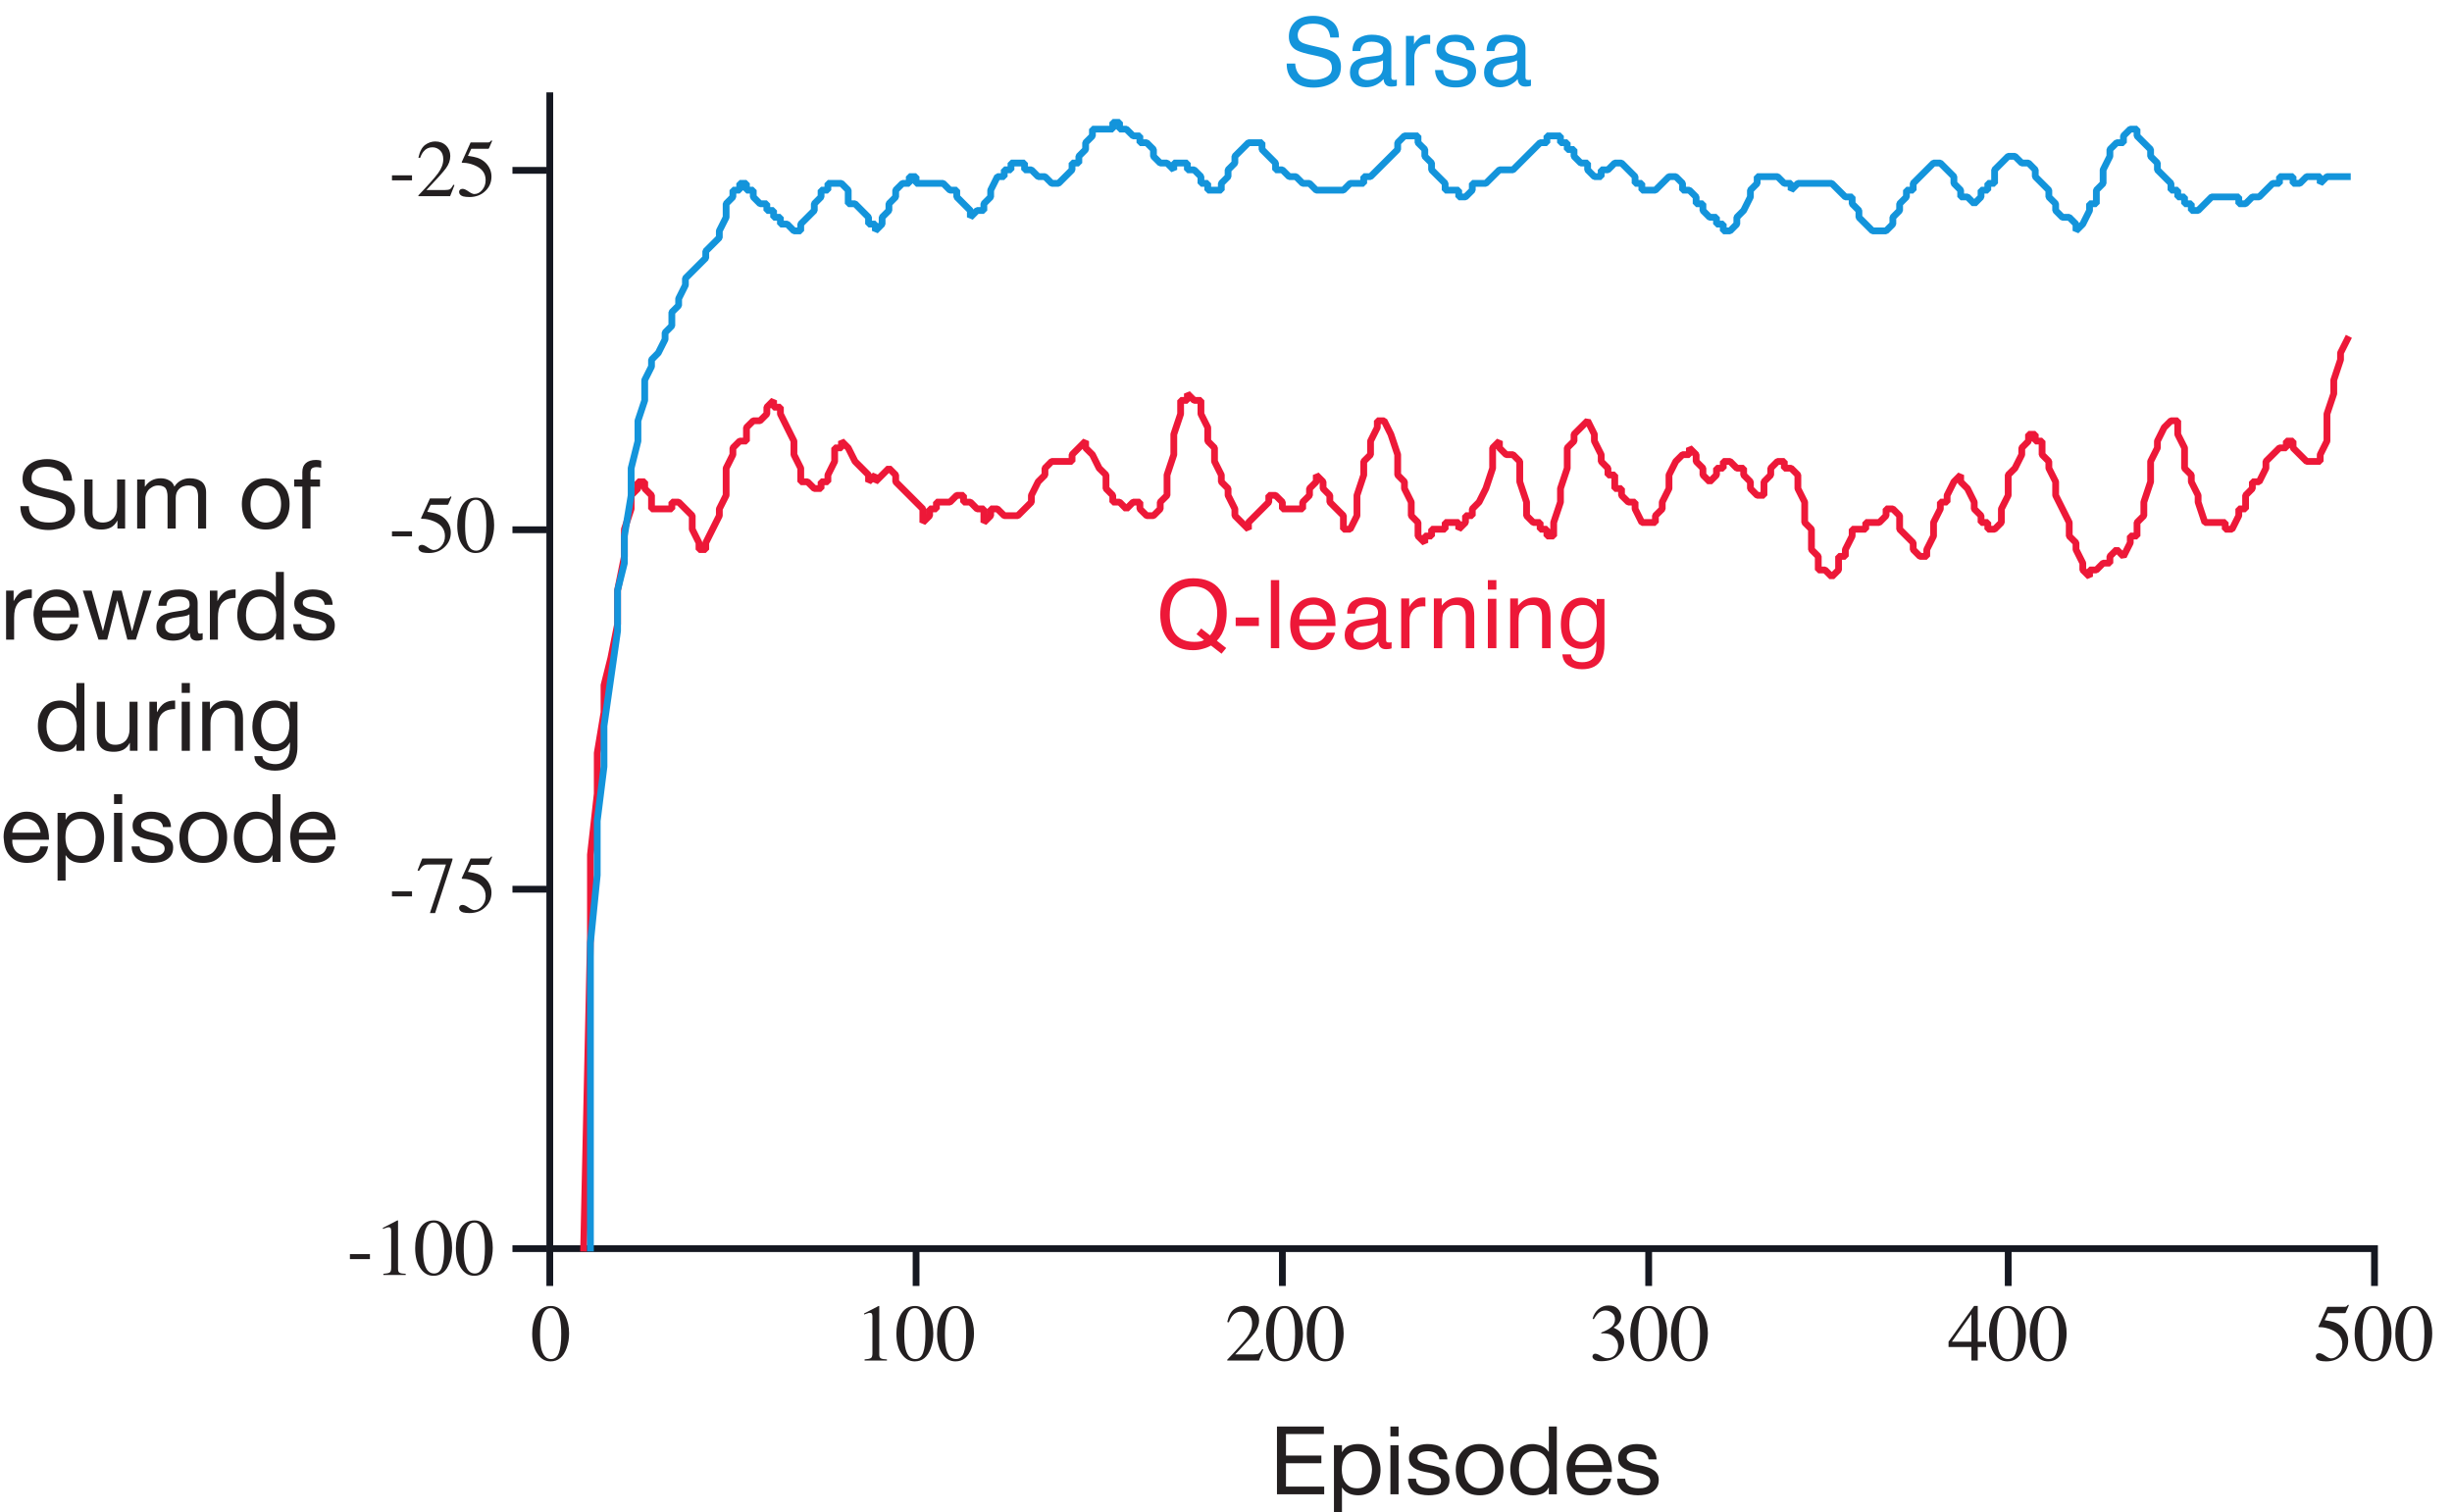 <?xml version="1.0" encoding="UTF-8"?>
<svg xmlns="http://www.w3.org/2000/svg" xmlns:xlink="http://www.w3.org/1999/xlink" width="229.511pt" height="141.571pt" viewBox="0 0 229.511 141.571" version="1.1">
<defs>
<g>
<symbol overflow="visible" id="glyph0-0">
<path style="stroke:none;" d="M 0.281 0 L 0.281 -6.375 L 5.344 -6.375 L 5.344 0 Z M 4.547 -0.797 L 4.547 -5.578 L 1.078 -5.578 L 1.078 -0.797 Z M 4.547 -0.797 "/>
</symbol>
<symbol overflow="visible" id="glyph0-1">
<path style="stroke:none;" d="M 1.234 -2.062 C 1.254 -1.695 1.344 -1.398 1.5 -1.172 C 1.781 -0.754 2.285 -0.547 3.016 -0.547 C 3.336 -0.547 3.629 -0.594 3.891 -0.688 C 4.41 -0.863 4.672 -1.18 4.672 -1.641 C 4.672 -1.992 4.562 -2.242 4.344 -2.391 C 4.125 -2.535 3.781 -2.66 3.312 -2.766 L 2.453 -2.953 C 1.891 -3.086 1.488 -3.227 1.25 -3.375 C 0.844 -3.645 0.641 -4.047 0.641 -4.578 C 0.641 -5.148 0.836 -5.617 1.234 -5.984 C 1.629 -6.348 2.191 -6.531 2.922 -6.531 C 3.586 -6.531 4.156 -6.367 4.625 -6.047 C 5.094 -5.723 5.328 -5.207 5.328 -4.5 L 4.516 -4.5 C 4.473 -4.844 4.379 -5.109 4.234 -5.297 C 3.973 -5.629 3.523 -5.797 2.891 -5.797 C 2.379 -5.797 2.016 -5.688 1.797 -5.469 C 1.578 -5.258 1.469 -5.008 1.469 -4.719 C 1.469 -4.406 1.598 -4.176 1.859 -4.031 C 2.023 -3.938 2.41 -3.82 3.016 -3.688 L 3.906 -3.484 C 4.332 -3.391 4.664 -3.254 4.906 -3.078 C 5.312 -2.785 5.516 -2.352 5.516 -1.781 C 5.516 -1.07 5.254 -0.566 4.734 -0.266 C 4.223 0.035 3.629 0.188 2.953 0.188 C 2.16 0.188 1.539 -0.016 1.094 -0.422 C 0.645 -0.828 0.426 -1.375 0.438 -2.062 Z M 2.984 -6.547 Z M 2.984 -6.547 "/>
</symbol>
<symbol overflow="visible" id="glyph0-2">
<path style="stroke:none;" d="M 1.172 -1.234 C 1.172 -1.016 1.254 -0.836 1.422 -0.703 C 1.586 -0.578 1.781 -0.516 2 -0.516 C 2.281 -0.516 2.547 -0.578 2.797 -0.703 C 3.234 -0.91 3.453 -1.254 3.453 -1.734 L 3.453 -2.359 C 3.359 -2.305 3.234 -2.258 3.078 -2.219 C 2.93 -2.176 2.785 -2.145 2.641 -2.125 L 2.172 -2.062 C 1.891 -2.031 1.676 -1.973 1.531 -1.891 C 1.289 -1.754 1.172 -1.535 1.172 -1.234 Z M 3.062 -2.812 C 3.238 -2.844 3.359 -2.922 3.422 -3.047 C 3.461 -3.109 3.484 -3.207 3.484 -3.344 C 3.484 -3.602 3.383 -3.797 3.188 -3.922 C 3 -4.047 2.727 -4.109 2.375 -4.109 C 1.969 -4.109 1.68 -3.992 1.516 -3.766 C 1.422 -3.648 1.359 -3.473 1.328 -3.234 L 0.594 -3.234 C 0.602 -3.805 0.785 -4.203 1.141 -4.422 C 1.504 -4.648 1.922 -4.766 2.391 -4.766 C 2.941 -4.766 3.391 -4.66 3.734 -4.453 C 4.066 -4.242 4.234 -3.922 4.234 -3.484 L 4.234 -0.797 C 4.234 -0.711 4.25 -0.645 4.281 -0.594 C 4.32 -0.551 4.395 -0.531 4.5 -0.531 C 4.531 -0.531 4.566 -0.531 4.609 -0.531 C 4.66 -0.539 4.707 -0.551 4.75 -0.562 L 4.75 0.016 C 4.633 0.055 4.539 0.078 4.469 0.078 C 4.406 0.086 4.32 0.094 4.219 0.094 C 3.945 0.094 3.75 0 3.625 -0.188 C 3.562 -0.289 3.52 -0.43 3.5 -0.609 C 3.332 -0.398 3.098 -0.219 2.797 -0.062 C 2.504 0.082 2.18 0.156 1.828 0.156 C 1.391 0.156 1.035 0.023 0.766 -0.234 C 0.492 -0.492 0.359 -0.82 0.359 -1.219 C 0.359 -1.645 0.488 -1.977 0.75 -2.219 C 1.02 -2.457 1.375 -2.602 1.812 -2.656 Z M 2.422 -4.766 Z M 2.422 -4.766 "/>
</symbol>
<symbol overflow="visible" id="glyph0-3">
<path style="stroke:none;" d="M 0.594 -4.656 L 1.344 -4.656 L 1.344 -3.844 C 1.395 -4 1.539 -4.188 1.781 -4.406 C 2.02 -4.633 2.297 -4.75 2.609 -4.75 C 2.617 -4.75 2.641 -4.75 2.672 -4.75 C 2.711 -4.75 2.773 -4.742 2.859 -4.734 L 2.859 -3.906 C 2.805 -3.914 2.758 -3.922 2.719 -3.922 C 2.688 -3.922 2.645 -3.922 2.594 -3.922 C 2.207 -3.922 1.906 -3.797 1.688 -3.547 C 1.477 -3.297 1.375 -3.004 1.375 -2.672 L 1.375 0 L 0.594 0 Z M 0.594 -4.656 "/>
</symbol>
<symbol overflow="visible" id="glyph0-4">
<path style="stroke:none;" d="M 1.031 -1.453 C 1.062 -1.191 1.129 -0.992 1.234 -0.859 C 1.43 -0.609 1.77 -0.484 2.25 -0.484 C 2.539 -0.484 2.797 -0.547 3.016 -0.672 C 3.234 -0.797 3.344 -0.988 3.344 -1.25 C 3.344 -1.445 3.258 -1.598 3.094 -1.703 C 2.977 -1.773 2.754 -1.852 2.422 -1.938 L 1.797 -2.094 C 1.398 -2.188 1.109 -2.297 0.922 -2.422 C 0.586 -2.629 0.422 -2.922 0.422 -3.297 C 0.422 -3.734 0.578 -4.086 0.891 -4.359 C 1.211 -4.629 1.641 -4.766 2.172 -4.766 C 2.867 -4.766 3.375 -4.562 3.688 -4.156 C 3.875 -3.895 3.969 -3.613 3.969 -3.312 L 3.234 -3.312 C 3.211 -3.488 3.148 -3.648 3.047 -3.797 C 2.867 -4.004 2.555 -4.109 2.109 -4.109 C 1.816 -4.109 1.594 -4.051 1.438 -3.938 C 1.289 -3.82 1.219 -3.672 1.219 -3.484 C 1.219 -3.285 1.316 -3.125 1.516 -3 C 1.629 -2.926 1.797 -2.863 2.016 -2.812 L 2.547 -2.688 C 3.098 -2.551 3.473 -2.414 3.672 -2.281 C 3.973 -2.082 4.125 -1.77 4.125 -1.344 C 4.125 -0.926 3.969 -0.566 3.656 -0.266 C 3.344 0.023 2.863 0.172 2.219 0.172 C 1.531 0.172 1.039 0.016 0.75 -0.297 C 0.457 -0.609 0.301 -0.992 0.281 -1.453 Z M 2.188 -4.766 Z M 2.188 -4.766 "/>
</symbol>
<symbol overflow="visible" id="glyph0-5">
<path style="stroke:none;" d="M 6.516 -0.016 L 6.078 0.516 L 5.094 -0.25 C 4.852 -0.113 4.594 -0.008 4.312 0.062 C 4.039 0.145 3.742 0.188 3.422 0.188 C 2.43 0.188 1.656 -0.133 1.094 -0.781 C 0.594 -1.414 0.344 -2.207 0.344 -3.156 C 0.344 -4.02 0.555 -4.758 0.984 -5.375 C 1.535 -6.156 2.348 -6.547 3.422 -6.547 C 4.555 -6.547 5.395 -6.188 5.938 -5.469 C 6.352 -4.906 6.562 -4.18 6.562 -3.297 C 6.562 -2.891 6.508 -2.492 6.406 -2.109 C 6.258 -1.535 6.004 -1.066 5.641 -0.703 Z M 3.516 -0.594 C 3.703 -0.594 3.875 -0.602 4.031 -0.625 C 4.188 -0.645 4.32 -0.691 4.438 -0.766 L 3.734 -1.312 L 4.172 -1.844 L 5 -1.203 C 5.258 -1.504 5.438 -1.844 5.531 -2.219 C 5.625 -2.594 5.672 -2.945 5.672 -3.281 C 5.672 -4.031 5.473 -4.633 5.078 -5.094 C 4.691 -5.551 4.16 -5.781 3.484 -5.781 C 2.797 -5.781 2.25 -5.562 1.844 -5.125 C 1.438 -4.688 1.234 -4.008 1.234 -3.094 C 1.234 -2.332 1.426 -1.723 1.812 -1.266 C 2.207 -0.816 2.773 -0.594 3.516 -0.594 Z M 3.516 -0.594 "/>
</symbol>
<symbol overflow="visible" id="glyph0-6">
<path style="stroke:none;" d="M 0.375 -2.875 L 2.547 -2.875 L 2.547 -2.078 L 0.375 -2.078 Z M 0.375 -2.875 "/>
</symbol>
<symbol overflow="visible" id="glyph0-7">
<path style="stroke:none;" d="M 0.594 -6.375 L 1.375 -6.375 L 1.375 0 L 0.594 0 Z M 0.594 -6.375 "/>
</symbol>
<symbol overflow="visible" id="glyph0-8">
<path style="stroke:none;" d="M 2.516 -4.75 C 2.836 -4.75 3.156 -4.672 3.469 -4.516 C 3.781 -4.359 4.016 -4.16 4.172 -3.922 C 4.328 -3.68 4.43 -3.406 4.484 -3.094 C 4.535 -2.883 4.562 -2.547 4.562 -2.078 L 1.156 -2.078 C 1.164 -1.609 1.273 -1.227 1.484 -0.938 C 1.691 -0.656 2.016 -0.516 2.453 -0.516 C 2.859 -0.516 3.18 -0.648 3.422 -0.922 C 3.566 -1.078 3.664 -1.254 3.719 -1.453 L 4.5 -1.453 C 4.477 -1.285 4.41 -1.098 4.297 -0.891 C 4.18 -0.68 4.051 -0.508 3.906 -0.375 C 3.664 -0.145 3.375 0.008 3.031 0.094 C 2.844 0.145 2.629 0.172 2.391 0.172 C 1.805 0.172 1.312 -0.035 0.906 -0.453 C 0.508 -0.879 0.312 -1.473 0.312 -2.234 C 0.312 -2.984 0.516 -3.586 0.922 -4.047 C 1.328 -4.516 1.859 -4.75 2.516 -4.75 Z M 3.75 -2.703 C 3.719 -3.035 3.645 -3.301 3.531 -3.5 C 3.32 -3.883 2.969 -4.078 2.469 -4.078 C 2.102 -4.078 1.797 -3.945 1.547 -3.688 C 1.305 -3.426 1.18 -3.098 1.172 -2.703 Z M 2.438 -4.766 Z M 2.438 -4.766 "/>
</symbol>
<symbol overflow="visible" id="glyph0-9">
<path style="stroke:none;" d="M 0.578 -4.656 L 1.312 -4.656 L 1.312 -3.984 C 1.531 -4.254 1.766 -4.445 2.016 -4.562 C 2.266 -4.688 2.535 -4.75 2.828 -4.75 C 3.492 -4.75 3.941 -4.52 4.172 -4.062 C 4.297 -3.812 4.359 -3.453 4.359 -2.984 L 4.359 0 L 3.562 0 L 3.562 -2.938 C 3.562 -3.219 3.52 -3.441 3.438 -3.609 C 3.301 -3.898 3.051 -4.047 2.688 -4.047 C 2.5 -4.047 2.348 -4.031 2.234 -4 C 2.016 -3.926 1.828 -3.797 1.672 -3.609 C 1.535 -3.453 1.445 -3.289 1.406 -3.125 C 1.375 -2.969 1.359 -2.738 1.359 -2.438 L 1.359 0 L 0.578 0 Z M 2.406 -4.766 Z M 2.406 -4.766 "/>
</symbol>
<symbol overflow="visible" id="glyph0-10">
<path style="stroke:none;" d="M 0.578 -4.625 L 1.375 -4.625 L 1.375 0 L 0.578 0 Z M 0.578 -6.375 L 1.375 -6.375 L 1.375 -5.484 L 0.578 -5.484 Z M 0.578 -6.375 "/>
</symbol>
<symbol overflow="visible" id="glyph0-11">
<path style="stroke:none;" d="M 2.219 -4.734 C 2.582 -4.734 2.898 -4.645 3.172 -4.469 C 3.316 -4.363 3.469 -4.211 3.625 -4.016 L 3.625 -4.609 L 4.344 -4.609 L 4.344 -0.375 C 4.344 0.219 4.254 0.68 4.078 1.016 C 3.754 1.648 3.145 1.969 2.25 1.969 C 1.75 1.969 1.328 1.852 0.984 1.625 C 0.641 1.406 0.445 1.055 0.406 0.578 L 1.203 0.578 C 1.242 0.785 1.316 0.945 1.422 1.062 C 1.598 1.227 1.879 1.312 2.266 1.312 C 2.859 1.312 3.25 1.102 3.438 0.688 C 3.551 0.438 3.602 -0.004 3.594 -0.641 C 3.438 -0.41 3.25 -0.234 3.031 -0.109 C 2.812 0.004 2.52 0.062 2.156 0.062 C 1.645 0.062 1.203 -0.113 0.828 -0.469 C 0.453 -0.832 0.266 -1.426 0.266 -2.25 C 0.266 -3.031 0.453 -3.641 0.828 -4.078 C 1.211 -4.516 1.676 -4.734 2.219 -4.734 Z M 3.625 -2.344 C 3.625 -2.914 3.504 -3.344 3.266 -3.625 C 3.023 -3.906 2.723 -4.047 2.359 -4.047 C 1.805 -4.047 1.43 -3.785 1.234 -3.266 C 1.117 -2.992 1.062 -2.633 1.062 -2.188 C 1.062 -1.664 1.164 -1.266 1.375 -0.984 C 1.594 -0.711 1.883 -0.578 2.25 -0.578 C 2.812 -0.578 3.203 -0.832 3.422 -1.344 C 3.555 -1.625 3.625 -1.957 3.625 -2.344 Z M 2.312 -4.766 Z M 2.312 -4.766 "/>
</symbol>
<symbol overflow="visible" id="glyph1-0">
<path style="stroke:none;" d="M 3.641 -5.922 L 0.906 -5.922 L 0.906 -0.422 L 3.641 -0.422 Z M 4.094 -6.328 L 4.094 -0.016 L 0.453 -0.016 L 0.453 -6.328 Z M 4.094 -6.328 "/>
</symbol>
<symbol overflow="visible" id="glyph1-1">
<path style="stroke:none;" d="M 4.359 -4.484 L 5.172 -4.484 C 5.148 -4.836 5.078 -5.141 4.953 -5.391 C 4.836 -5.641 4.676 -5.848 4.469 -6.016 C 4.258 -6.18 4.016 -6.301 3.734 -6.375 C 3.453 -6.457 3.148 -6.5 2.828 -6.5 C 2.535 -6.5 2.25 -6.461 1.969 -6.391 C 1.695 -6.316 1.453 -6.203 1.234 -6.047 C 1.023 -5.898 0.852 -5.707 0.719 -5.469 C 0.594 -5.238 0.531 -4.961 0.531 -4.641 C 0.531 -4.348 0.586 -4.102 0.703 -3.906 C 0.816 -3.719 0.969 -3.562 1.156 -3.438 C 1.352 -3.32 1.57 -3.227 1.812 -3.156 C 2.051 -3.082 2.297 -3.016 2.547 -2.953 C 2.805 -2.898 3.055 -2.848 3.297 -2.797 C 3.535 -2.742 3.75 -2.672 3.938 -2.578 C 4.133 -2.492 4.289 -2.383 4.406 -2.25 C 4.531 -2.113 4.594 -1.938 4.594 -1.719 C 4.594 -1.488 4.539 -1.297 4.438 -1.141 C 4.344 -0.992 4.219 -0.879 4.062 -0.797 C 3.914 -0.711 3.742 -0.648 3.547 -0.609 C 3.359 -0.578 3.172 -0.562 2.984 -0.562 C 2.742 -0.562 2.508 -0.586 2.281 -0.641 C 2.062 -0.703 1.863 -0.797 1.688 -0.922 C 1.52 -1.047 1.383 -1.203 1.281 -1.391 C 1.176 -1.586 1.125 -1.82 1.125 -2.094 L 0.328 -2.094 C 0.328 -1.707 0.395 -1.375 0.531 -1.094 C 0.676 -0.812 0.867 -0.578 1.109 -0.391 C 1.348 -0.211 1.625 -0.082 1.938 0 C 2.258 0.094 2.598 0.141 2.953 0.141 C 3.242 0.141 3.535 0.102 3.828 0.031 C 4.117 -0.031 4.383 -0.133 4.625 -0.281 C 4.863 -0.438 5.055 -0.633 5.203 -0.875 C 5.359 -1.113 5.438 -1.406 5.438 -1.75 C 5.438 -2.062 5.375 -2.32 5.25 -2.531 C 5.133 -2.738 4.977 -2.91 4.781 -3.047 C 4.594 -3.18 4.379 -3.285 4.141 -3.359 C 3.898 -3.441 3.648 -3.508 3.391 -3.562 C 3.141 -3.625 2.895 -3.68 2.656 -3.734 C 2.414 -3.785 2.195 -3.848 2 -3.922 C 1.812 -4.004 1.66 -4.102 1.547 -4.219 C 1.43 -4.344 1.375 -4.504 1.375 -4.703 C 1.375 -4.91 1.41 -5.082 1.484 -5.219 C 1.566 -5.363 1.676 -5.477 1.812 -5.562 C 1.945 -5.645 2.098 -5.703 2.266 -5.734 C 2.441 -5.766 2.617 -5.781 2.797 -5.781 C 3.234 -5.781 3.594 -5.676 3.875 -5.469 C 4.156 -5.27 4.316 -4.941 4.359 -4.484 Z M 4.359 -4.484 "/>
</symbol>
<symbol overflow="visible" id="glyph1-2">
<path style="stroke:none;" d="M 4.375 0 L 4.375 -4.594 L 3.625 -4.594 L 3.625 -2 C 3.625 -1.789 3.594 -1.598 3.531 -1.422 C 3.477 -1.254 3.395 -1.102 3.281 -0.969 C 3.164 -0.844 3.023 -0.742 2.859 -0.672 C 2.691 -0.598 2.492 -0.562 2.266 -0.562 C 1.973 -0.562 1.742 -0.645 1.578 -0.812 C 1.41 -0.977 1.328 -1.203 1.328 -1.484 L 1.328 -4.594 L 0.562 -4.594 L 0.562 -1.578 C 0.562 -1.328 0.586 -1.098 0.641 -0.891 C 0.691 -0.691 0.781 -0.516 0.906 -0.359 C 1.031 -0.211 1.191 -0.098 1.391 -0.016 C 1.598 0.055 1.852 0.094 2.156 0.094 C 2.488 0.094 2.781 0.031 3.031 -0.094 C 3.281 -0.227 3.484 -0.441 3.641 -0.734 L 3.656 -0.734 L 3.656 0 Z M 4.375 0 "/>
</symbol>
<symbol overflow="visible" id="glyph1-3">
<path style="stroke:none;" d="M 0.562 -4.594 L 0.562 0 L 1.328 0 L 1.328 -2.859 C 1.328 -2.953 1.348 -3.062 1.391 -3.188 C 1.43 -3.32 1.5 -3.453 1.594 -3.578 C 1.695 -3.703 1.828 -3.805 1.984 -3.891 C 2.141 -3.984 2.328 -4.031 2.547 -4.031 C 2.723 -4.031 2.863 -4.004 2.969 -3.953 C 3.082 -3.91 3.172 -3.844 3.234 -3.75 C 3.297 -3.656 3.336 -3.547 3.359 -3.422 C 3.391 -3.297 3.406 -3.16 3.406 -3.016 L 3.406 0 L 4.172 0 L 4.172 -2.859 C 4.172 -3.211 4.273 -3.492 4.484 -3.703 C 4.703 -3.922 5 -4.031 5.375 -4.031 C 5.551 -4.031 5.695 -4.004 5.812 -3.953 C 5.938 -3.898 6.031 -3.828 6.094 -3.734 C 6.156 -3.641 6.195 -3.531 6.219 -3.406 C 6.25 -3.289 6.266 -3.16 6.266 -3.016 L 6.266 0 L 7.016 0 L 7.016 -3.375 C 7.016 -3.602 6.977 -3.801 6.906 -3.969 C 6.832 -4.145 6.727 -4.285 6.594 -4.391 C 6.457 -4.492 6.297 -4.57 6.109 -4.625 C 5.922 -4.676 5.711 -4.703 5.484 -4.703 C 5.18 -4.703 4.906 -4.633 4.656 -4.5 C 4.406 -4.363 4.203 -4.172 4.047 -3.922 C 3.953 -4.203 3.785 -4.398 3.547 -4.516 C 3.316 -4.641 3.062 -4.703 2.781 -4.703 C 2.133 -4.703 1.641 -4.441 1.297 -3.922 L 1.281 -3.922 L 1.281 -4.594 Z M 0.562 -4.594 "/>
</symbol>
<symbol overflow="visible" id="glyph1-4">
<path style="stroke:none;" d=""/>
</symbol>
<symbol overflow="visible" id="glyph1-5">
<path style="stroke:none;" d="M 1.125 -2.297 C 1.125 -2.578 1.16 -2.82 1.234 -3.031 C 1.305 -3.25 1.406 -3.43 1.531 -3.578 C 1.664 -3.734 1.82 -3.848 2 -3.922 C 2.176 -3.992 2.359 -4.031 2.547 -4.031 C 2.742 -4.031 2.93 -3.992 3.109 -3.922 C 3.285 -3.848 3.438 -3.734 3.562 -3.578 C 3.695 -3.43 3.801 -3.25 3.875 -3.031 C 3.945 -2.82 3.984 -2.578 3.984 -2.297 C 3.984 -2.016 3.945 -1.766 3.875 -1.547 C 3.801 -1.336 3.695 -1.16 3.562 -1.016 C 3.438 -0.867 3.285 -0.754 3.109 -0.672 C 2.93 -0.598 2.742 -0.562 2.547 -0.562 C 2.359 -0.562 2.176 -0.598 2 -0.672 C 1.82 -0.754 1.664 -0.867 1.531 -1.016 C 1.406 -1.16 1.305 -1.336 1.234 -1.547 C 1.16 -1.766 1.125 -2.016 1.125 -2.297 Z M 0.312 -2.297 C 0.312 -1.953 0.359 -1.633 0.453 -1.344 C 0.555 -1.062 0.703 -0.812 0.891 -0.594 C 1.078 -0.375 1.312 -0.203 1.594 -0.078 C 1.875 0.035 2.191 0.094 2.547 0.094 C 2.922 0.094 3.242 0.035 3.516 -0.078 C 3.785 -0.203 4.016 -0.375 4.203 -0.594 C 4.398 -0.812 4.547 -1.062 4.641 -1.344 C 4.734 -1.633 4.781 -1.953 4.781 -2.297 C 4.781 -2.629 4.734 -2.941 4.641 -3.234 C 4.547 -3.535 4.398 -3.789 4.203 -4 C 4.016 -4.219 3.785 -4.391 3.516 -4.516 C 3.242 -4.641 2.922 -4.703 2.547 -4.703 C 2.191 -4.703 1.875 -4.641 1.594 -4.516 C 1.312 -4.391 1.078 -4.219 0.891 -4 C 0.703 -3.789 0.555 -3.535 0.453 -3.234 C 0.359 -2.941 0.312 -2.629 0.312 -2.297 Z M 0.312 -2.297 "/>
</symbol>
<symbol overflow="visible" id="glyph1-6">
<path style="stroke:none;" d="M 0.875 -3.922 L 0.875 0 L 1.641 0 L 1.641 -3.922 L 2.531 -3.922 L 2.531 -4.594 L 1.641 -4.594 L 1.641 -5.234 C 1.641 -5.43 1.688 -5.566 1.781 -5.641 C 1.883 -5.711 2.031 -5.75 2.219 -5.75 C 2.281 -5.75 2.348 -5.742 2.422 -5.734 C 2.504 -5.723 2.578 -5.707 2.641 -5.688 L 2.641 -6.344 C 2.566 -6.375 2.484 -6.395 2.391 -6.406 C 2.305 -6.414 2.227 -6.422 2.156 -6.422 C 1.738 -6.422 1.422 -6.32 1.203 -6.125 C 0.984 -5.938 0.875 -5.656 0.875 -5.281 L 0.875 -4.594 L 0.109 -4.594 L 0.109 -3.922 Z M 0.875 -3.922 "/>
</symbol>
<symbol overflow="visible" id="glyph1-7">
<path style="stroke:none;" d="M 0.547 -4.594 L 0.547 0 L 1.297 0 L 1.297 -2.047 C 1.297 -2.336 1.32 -2.598 1.375 -2.828 C 1.438 -3.055 1.531 -3.25 1.656 -3.406 C 1.789 -3.57 1.961 -3.695 2.172 -3.781 C 2.391 -3.863 2.648 -3.906 2.953 -3.906 L 2.953 -4.703 C 2.547 -4.711 2.207 -4.629 1.938 -4.453 C 1.676 -4.273 1.453 -4 1.266 -3.625 L 1.25 -3.625 L 1.25 -4.594 Z M 0.547 -4.594 "/>
</symbol>
<symbol overflow="visible" id="glyph1-8">
<path style="stroke:none;" d="M 3.766 -2.734 L 1.125 -2.734 C 1.133 -2.91 1.172 -3.078 1.234 -3.234 C 1.297 -3.391 1.383 -3.523 1.5 -3.641 C 1.613 -3.766 1.75 -3.859 1.906 -3.922 C 2.062 -3.992 2.238 -4.031 2.438 -4.031 C 2.625 -4.031 2.797 -3.992 2.953 -3.922 C 3.109 -3.859 3.242 -3.77 3.359 -3.656 C 3.473 -3.539 3.566 -3.398 3.641 -3.234 C 3.711 -3.078 3.754 -2.91 3.766 -2.734 Z M 4.484 -1.453 L 3.75 -1.453 C 3.676 -1.148 3.535 -0.926 3.328 -0.781 C 3.129 -0.633 2.867 -0.562 2.547 -0.562 C 2.297 -0.562 2.078 -0.602 1.891 -0.688 C 1.711 -0.77 1.562 -0.879 1.438 -1.016 C 1.32 -1.16 1.238 -1.32 1.188 -1.5 C 1.133 -1.676 1.113 -1.867 1.125 -2.078 L 4.562 -2.078 C 4.57 -2.348 4.547 -2.633 4.484 -2.938 C 4.422 -3.25 4.305 -3.535 4.141 -3.797 C 3.984 -4.066 3.77 -4.285 3.5 -4.453 C 3.227 -4.617 2.891 -4.703 2.484 -4.703 C 2.172 -4.703 1.879 -4.641 1.609 -4.516 C 1.348 -4.398 1.117 -4.234 0.922 -4.016 C 0.734 -3.805 0.582 -3.555 0.469 -3.266 C 0.363 -2.984 0.312 -2.664 0.312 -2.312 C 0.332 -1.957 0.383 -1.629 0.469 -1.328 C 0.562 -1.035 0.703 -0.785 0.891 -0.578 C 1.078 -0.367 1.301 -0.203 1.562 -0.078 C 1.832 0.035 2.156 0.094 2.531 0.094 C 3.051 0.094 3.484 -0.035 3.828 -0.297 C 4.172 -0.555 4.391 -0.941 4.484 -1.453 Z M 4.484 -1.453 "/>
</symbol>
<symbol overflow="visible" id="glyph1-9">
<path style="stroke:none;" d="M 5.125 0 L 6.594 -4.594 L 5.812 -4.594 L 4.781 -0.828 L 4.75 -0.828 L 3.797 -4.594 L 2.969 -4.594 L 2.047 -0.828 L 2.031 -0.828 L 0.984 -4.594 L 0.156 -4.594 L 1.625 0 L 2.438 0 L 3.375 -3.656 L 3.391 -3.656 L 4.328 0 Z M 5.125 0 "/>
</symbol>
<symbol overflow="visible" id="glyph1-10">
<path style="stroke:none;" d="M 4.641 -0.016 C 4.516 0.055 4.332 0.094 4.094 0.094 C 3.906 0.094 3.75 0.039 3.625 -0.062 C 3.508 -0.176 3.453 -0.359 3.453 -0.609 C 3.242 -0.359 3.004 -0.176 2.734 -0.062 C 2.461 0.039 2.164 0.094 1.844 0.094 C 1.633 0.094 1.438 0.066 1.25 0.016 C 1.062 -0.023 0.898 -0.094 0.766 -0.188 C 0.629 -0.289 0.52 -0.422 0.438 -0.578 C 0.352 -0.742 0.312 -0.945 0.312 -1.188 C 0.312 -1.445 0.359 -1.66 0.453 -1.828 C 0.547 -1.992 0.66 -2.125 0.797 -2.219 C 0.941 -2.32 1.109 -2.398 1.297 -2.453 C 1.484 -2.516 1.676 -2.562 1.875 -2.594 C 2.082 -2.633 2.281 -2.664 2.469 -2.688 C 2.656 -2.707 2.816 -2.738 2.953 -2.781 C 3.098 -2.82 3.211 -2.879 3.297 -2.953 C 3.379 -3.023 3.422 -3.129 3.422 -3.266 C 3.422 -3.43 3.391 -3.566 3.328 -3.672 C 3.266 -3.773 3.18 -3.852 3.078 -3.906 C 2.984 -3.957 2.875 -3.988 2.75 -4 C 2.633 -4.02 2.52 -4.031 2.406 -4.031 C 2.082 -4.031 1.812 -3.969 1.594 -3.844 C 1.383 -3.727 1.27 -3.504 1.25 -3.172 L 0.5 -3.172 C 0.508 -3.453 0.566 -3.688 0.672 -3.875 C 0.773 -4.07 0.914 -4.234 1.094 -4.359 C 1.281 -4.484 1.484 -4.57 1.703 -4.625 C 1.93 -4.676 2.176 -4.703 2.438 -4.703 C 2.645 -4.703 2.852 -4.688 3.062 -4.656 C 3.27 -4.625 3.457 -4.562 3.625 -4.469 C 3.789 -4.383 3.922 -4.258 4.016 -4.094 C 4.117 -3.926 4.172 -3.707 4.172 -3.438 L 4.172 -1.078 C 4.172 -0.898 4.18 -0.77 4.203 -0.688 C 4.223 -0.602 4.289 -0.562 4.406 -0.562 C 4.469 -0.562 4.547 -0.578 4.641 -0.609 Z M 3.406 -2.375 C 3.312 -2.301 3.188 -2.25 3.031 -2.219 C 2.883 -2.188 2.723 -2.16 2.547 -2.141 C 2.379 -2.117 2.207 -2.094 2.031 -2.062 C 1.863 -2.039 1.711 -2 1.578 -1.938 C 1.441 -1.875 1.332 -1.785 1.25 -1.672 C 1.164 -1.566 1.125 -1.422 1.125 -1.234 C 1.125 -1.109 1.145 -1.004 1.188 -0.922 C 1.238 -0.836 1.305 -0.766 1.391 -0.703 C 1.473 -0.648 1.566 -0.613 1.672 -0.594 C 1.773 -0.57 1.891 -0.562 2.016 -0.562 C 2.254 -0.562 2.461 -0.594 2.641 -0.656 C 2.828 -0.727 2.973 -0.816 3.078 -0.922 C 3.191 -1.023 3.273 -1.133 3.328 -1.25 C 3.379 -1.375 3.406 -1.488 3.406 -1.594 Z M 3.406 -2.375 "/>
</symbol>
<symbol overflow="visible" id="glyph1-11">
<path style="stroke:none;" d="M 1.125 -2.266 C 1.125 -2.484 1.145 -2.695 1.188 -2.906 C 1.238 -3.125 1.316 -3.316 1.422 -3.484 C 1.523 -3.648 1.664 -3.781 1.844 -3.875 C 2.02 -3.977 2.238 -4.031 2.5 -4.031 C 2.758 -4.031 2.977 -3.984 3.156 -3.891 C 3.344 -3.797 3.492 -3.664 3.609 -3.5 C 3.723 -3.344 3.805 -3.156 3.859 -2.938 C 3.922 -2.727 3.953 -2.516 3.953 -2.297 C 3.953 -2.078 3.926 -1.863 3.875 -1.656 C 3.82 -1.445 3.738 -1.258 3.625 -1.094 C 3.508 -0.938 3.363 -0.805 3.188 -0.703 C 3.008 -0.609 2.797 -0.562 2.547 -0.562 C 2.297 -0.562 2.082 -0.609 1.906 -0.703 C 1.727 -0.797 1.582 -0.922 1.469 -1.078 C 1.352 -1.242 1.266 -1.426 1.203 -1.625 C 1.148 -1.832 1.125 -2.047 1.125 -2.266 Z M 4.672 0 L 4.672 -6.344 L 3.922 -6.344 L 3.922 -3.984 L 3.906 -3.984 C 3.82 -4.117 3.719 -4.234 3.594 -4.328 C 3.469 -4.422 3.336 -4.492 3.203 -4.547 C 3.066 -4.598 2.93 -4.633 2.797 -4.656 C 2.66 -4.688 2.535 -4.703 2.422 -4.703 C 2.066 -4.703 1.758 -4.641 1.5 -4.516 C 1.238 -4.391 1.02 -4.219 0.844 -4 C 0.664 -3.781 0.531 -3.523 0.438 -3.234 C 0.352 -2.941 0.312 -2.633 0.312 -2.312 C 0.312 -1.988 0.359 -1.68 0.453 -1.391 C 0.547 -1.098 0.676 -0.844 0.844 -0.625 C 1.02 -0.406 1.238 -0.227 1.5 -0.094 C 1.77 0.031 2.082 0.094 2.438 0.094 C 2.758 0.094 3.051 0.039 3.312 -0.062 C 3.582 -0.176 3.781 -0.363 3.906 -0.625 L 3.922 -0.625 L 3.922 0 Z M 4.672 0 "/>
</symbol>
<symbol overflow="visible" id="glyph1-12">
<path style="stroke:none;" d="M 1.031 -1.453 L 0.281 -1.453 C 0.289 -1.16 0.348 -0.914 0.453 -0.719 C 0.555 -0.52 0.695 -0.359 0.875 -0.234 C 1.051 -0.117 1.254 -0.035 1.484 0.016 C 1.723 0.066 1.969 0.094 2.219 0.094 C 2.445 0.094 2.676 0.07 2.906 0.031 C 3.145 -0.008 3.359 -0.086 3.547 -0.203 C 3.734 -0.316 3.883 -0.461 4 -0.641 C 4.113 -0.828 4.172 -1.062 4.172 -1.344 C 4.172 -1.562 4.129 -1.742 4.047 -1.891 C 3.961 -2.035 3.848 -2.156 3.703 -2.25 C 3.566 -2.352 3.406 -2.438 3.219 -2.5 C 3.039 -2.562 2.859 -2.613 2.672 -2.656 C 2.492 -2.695 2.316 -2.734 2.141 -2.766 C 1.961 -2.805 1.801 -2.852 1.656 -2.906 C 1.52 -2.969 1.406 -3.039 1.312 -3.125 C 1.219 -3.207 1.172 -3.316 1.172 -3.453 C 1.172 -3.566 1.195 -3.66 1.25 -3.734 C 1.312 -3.805 1.391 -3.863 1.484 -3.906 C 1.586 -3.957 1.695 -3.988 1.812 -4 C 1.926 -4.02 2.039 -4.031 2.156 -4.031 C 2.281 -4.031 2.398 -4.016 2.516 -3.984 C 2.641 -3.961 2.75 -3.922 2.844 -3.859 C 2.945 -3.805 3.031 -3.727 3.094 -3.625 C 3.164 -3.531 3.207 -3.41 3.219 -3.266 L 3.969 -3.266 C 3.957 -3.547 3.898 -3.773 3.797 -3.953 C 3.691 -4.141 3.555 -4.285 3.391 -4.391 C 3.223 -4.504 3.031 -4.582 2.812 -4.625 C 2.594 -4.676 2.352 -4.703 2.094 -4.703 C 1.883 -4.703 1.676 -4.676 1.469 -4.625 C 1.27 -4.57 1.086 -4.492 0.922 -4.391 C 0.766 -4.285 0.633 -4.148 0.531 -3.984 C 0.426 -3.828 0.375 -3.629 0.375 -3.391 C 0.375 -3.098 0.445 -2.867 0.594 -2.703 C 0.738 -2.535 0.922 -2.406 1.141 -2.312 C 1.367 -2.219 1.613 -2.145 1.875 -2.094 C 2.133 -2.051 2.375 -2 2.594 -1.938 C 2.82 -1.875 3.008 -1.789 3.156 -1.688 C 3.301 -1.582 3.375 -1.438 3.375 -1.25 C 3.375 -1.102 3.336 -0.984 3.266 -0.891 C 3.203 -0.797 3.113 -0.723 3 -0.672 C 2.895 -0.629 2.773 -0.598 2.641 -0.578 C 2.504 -0.566 2.379 -0.562 2.266 -0.562 C 2.109 -0.562 1.957 -0.578 1.812 -0.609 C 1.664 -0.641 1.535 -0.688 1.422 -0.75 C 1.305 -0.82 1.211 -0.914 1.141 -1.031 C 1.078 -1.145 1.039 -1.285 1.031 -1.453 Z M 1.031 -1.453 "/>
</symbol>
<symbol overflow="visible" id="glyph1-13">
<path style="stroke:none;" d="M 1.375 -5.422 L 1.375 -6.344 L 0.609 -6.344 L 0.609 -5.422 Z M 0.609 -4.594 L 0.609 0 L 1.375 0 L 1.375 -4.594 Z M 0.609 -4.594 "/>
</symbol>
<symbol overflow="visible" id="glyph1-14">
<path style="stroke:none;" d="M 0.562 -4.594 L 0.562 0 L 1.328 0 L 1.328 -2.594 C 1.328 -2.801 1.352 -2.992 1.406 -3.172 C 1.469 -3.348 1.551 -3.5 1.656 -3.625 C 1.77 -3.758 1.91 -3.859 2.078 -3.922 C 2.254 -3.992 2.457 -4.031 2.688 -4.031 C 2.977 -4.031 3.207 -3.945 3.375 -3.781 C 3.539 -3.613 3.625 -3.391 3.625 -3.109 L 3.625 0 L 4.375 0 L 4.375 -3.016 C 4.375 -3.266 4.348 -3.492 4.297 -3.703 C 4.242 -3.91 4.156 -4.086 4.031 -4.234 C 3.906 -4.379 3.742 -4.492 3.547 -4.578 C 3.348 -4.66 3.098 -4.703 2.797 -4.703 C 2.109 -4.703 1.609 -4.426 1.297 -3.875 L 1.281 -3.875 L 1.281 -4.594 Z M 0.562 -4.594 "/>
</symbol>
<symbol overflow="visible" id="glyph1-15">
<path style="stroke:none;" d="M 4.531 -0.391 L 4.531 -4.594 L 3.828 -4.594 L 3.828 -3.938 L 3.812 -3.938 C 3.676 -4.195 3.484 -4.391 3.234 -4.516 C 2.992 -4.641 2.727 -4.703 2.438 -4.703 C 2.039 -4.703 1.707 -4.625 1.438 -4.469 C 1.164 -4.32 0.945 -4.129 0.781 -3.891 C 0.613 -3.66 0.492 -3.398 0.422 -3.109 C 0.348 -2.828 0.312 -2.551 0.312 -2.281 C 0.312 -1.969 0.352 -1.664 0.438 -1.375 C 0.531 -1.094 0.66 -0.848 0.828 -0.641 C 1.004 -0.43 1.219 -0.266 1.469 -0.141 C 1.727 -0.016 2.031 0.047 2.375 0.047 C 2.664 0.047 2.941 -0.02 3.203 -0.156 C 3.473 -0.289 3.676 -0.5 3.812 -0.781 L 3.828 -0.781 L 3.828 -0.484 C 3.828 -0.223 3.801 0.008 3.75 0.219 C 3.695 0.438 3.613 0.617 3.5 0.766 C 3.383 0.922 3.238 1.039 3.062 1.125 C 2.895 1.207 2.688 1.25 2.438 1.25 C 2.32 1.25 2.191 1.234 2.047 1.203 C 1.91 1.18 1.785 1.141 1.672 1.078 C 1.555 1.023 1.457 0.953 1.375 0.859 C 1.301 0.766 1.258 0.645 1.25 0.5 L 0.5 0.5 C 0.508 0.75 0.57 0.957 0.688 1.125 C 0.812 1.301 0.961 1.441 1.141 1.547 C 1.316 1.66 1.516 1.738 1.734 1.781 C 1.961 1.832 2.188 1.859 2.406 1.859 C 3.133 1.859 3.672 1.672 4.016 1.297 C 4.359 0.922 4.531 0.359 4.531 -0.391 Z M 2.422 -0.609 C 2.172 -0.609 1.961 -0.66 1.797 -0.766 C 1.629 -0.867 1.492 -1.004 1.391 -1.172 C 1.297 -1.348 1.227 -1.535 1.188 -1.734 C 1.145 -1.941 1.125 -2.148 1.125 -2.359 C 1.125 -2.578 1.145 -2.785 1.188 -2.984 C 1.238 -3.191 1.316 -3.375 1.422 -3.531 C 1.535 -3.688 1.676 -3.805 1.844 -3.891 C 2.02 -3.984 2.234 -4.031 2.484 -4.031 C 2.723 -4.031 2.922 -3.984 3.078 -3.891 C 3.242 -3.797 3.379 -3.672 3.484 -3.516 C 3.586 -3.359 3.66 -3.18 3.703 -2.984 C 3.754 -2.785 3.781 -2.586 3.781 -2.391 C 3.781 -2.18 3.754 -1.969 3.703 -1.75 C 3.66 -1.539 3.582 -1.348 3.469 -1.172 C 3.363 -1.004 3.223 -0.867 3.047 -0.766 C 2.879 -0.66 2.672 -0.609 2.422 -0.609 Z M 2.422 -0.609 "/>
</symbol>
<symbol overflow="visible" id="glyph1-16">
<path style="stroke:none;" d="M 0.594 -4.594 L 0.594 1.75 L 1.344 1.75 L 1.344 -0.609 L 1.375 -0.609 C 1.457 -0.473 1.555 -0.359 1.672 -0.266 C 1.797 -0.18 1.926 -0.109 2.062 -0.047 C 2.195 0.004 2.332 0.039 2.469 0.062 C 2.613 0.082 2.742 0.094 2.859 0.094 C 3.203 0.094 3.504 0.031 3.766 -0.094 C 4.035 -0.219 4.254 -0.383 4.422 -0.594 C 4.598 -0.812 4.727 -1.066 4.812 -1.359 C 4.906 -1.648 4.953 -1.957 4.953 -2.281 C 4.953 -2.613 4.906 -2.922 4.812 -3.203 C 4.727 -3.492 4.598 -3.75 4.422 -3.969 C 4.242 -4.195 4.023 -4.375 3.766 -4.5 C 3.504 -4.633 3.195 -4.703 2.844 -4.703 C 2.52 -4.703 2.223 -4.645 1.953 -4.531 C 1.691 -4.414 1.5 -4.227 1.375 -3.969 L 1.344 -3.969 L 1.344 -4.594 Z M 4.156 -2.344 C 4.156 -2.113 4.129 -1.891 4.078 -1.672 C 4.035 -1.461 3.957 -1.273 3.844 -1.109 C 3.738 -0.941 3.598 -0.805 3.422 -0.703 C 3.254 -0.609 3.039 -0.562 2.781 -0.562 C 2.508 -0.562 2.281 -0.609 2.094 -0.703 C 1.914 -0.805 1.77 -0.938 1.656 -1.094 C 1.539 -1.25 1.457 -1.43 1.406 -1.641 C 1.352 -1.859 1.328 -2.078 1.328 -2.297 C 1.328 -2.516 1.348 -2.727 1.391 -2.938 C 1.441 -3.145 1.523 -3.328 1.641 -3.484 C 1.754 -3.648 1.898 -3.781 2.078 -3.875 C 2.254 -3.977 2.473 -4.031 2.734 -4.031 C 2.973 -4.031 3.18 -3.984 3.359 -3.891 C 3.547 -3.797 3.695 -3.664 3.812 -3.5 C 3.926 -3.344 4.008 -3.16 4.062 -2.953 C 4.125 -2.754 4.156 -2.551 4.156 -2.344 Z M 4.156 -2.344 "/>
</symbol>
<symbol overflow="visible" id="glyph1-17">
<path style="stroke:none;" d="M 0.688 -6.344 L 0.688 0 L 5.109 0 L 5.109 -0.719 L 1.531 -0.719 L 1.531 -2.906 L 4.844 -2.906 L 4.844 -3.625 L 1.531 -3.625 L 1.531 -5.641 L 5.078 -5.641 L 5.078 -6.344 Z M 0.688 -6.344 "/>
</symbol>
<symbol overflow="visible" id="glyph2-0">
<path style="stroke:none;" d="M 0.125 0 L 0.125 -5.031 L 5.312 -5.031 L 5.312 0 Z M 4.641 -0.688 L 4.641 -4.344 L 0.812 -4.344 L 0.812 -0.688 Z M 4.641 -0.688 "/>
</symbol>
<symbol overflow="visible" id="glyph2-1">
<path style="stroke:none;" d="M 0.297 -1.953 L 2.172 -1.953 L 2.172 -1.484 L 0.297 -1.484 Z M 0.297 -1.953 "/>
</symbol>
<symbol overflow="visible" id="glyph2-2">
<path style="stroke:none;" d="M 0.234 -0.078 C 1.141 -1.023 1.754 -1.719 2.078 -2.156 C 2.398 -2.594 2.562 -3.023 2.562 -3.453 C 2.562 -3.816 2.461 -4.094 2.266 -4.281 C 2.066 -4.477 1.828 -4.578 1.547 -4.578 C 1.211 -4.578 0.941 -4.453 0.734 -4.203 C 0.609 -4.066 0.492 -3.859 0.391 -3.578 L 0.234 -3.609 C 0.359 -4.18 0.566 -4.578 0.859 -4.797 C 1.16 -5.016 1.477 -5.125 1.812 -5.125 C 2.227 -5.125 2.566 -4.992 2.828 -4.734 C 3.086 -4.473 3.219 -4.148 3.219 -3.766 C 3.219 -3.359 3.078 -2.969 2.797 -2.594 C 2.516 -2.219 1.91 -1.547 0.984 -0.578 L 2.688 -0.578 C 2.926 -0.578 3.094 -0.602 3.188 -0.656 C 3.281 -0.719 3.391 -0.859 3.516 -1.078 L 3.609 -1.031 L 3.203 0 L 0.234 0 Z M 0.234 -0.078 "/>
</symbol>
<symbol overflow="visible" id="glyph2-3">
<path style="stroke:none;" d="M 0.562 -0.688 C 0.707 -0.688 0.895 -0.602 1.125 -0.438 C 1.352 -0.281 1.531 -0.203 1.656 -0.203 C 1.938 -0.203 2.18 -0.328 2.391 -0.578 C 2.609 -0.828 2.719 -1.133 2.719 -1.5 C 2.719 -2.145 2.375 -2.609 1.688 -2.891 C 1.312 -3.047 0.961 -3.125 0.641 -3.125 C 0.578 -3.125 0.539 -3.125 0.531 -3.125 C 0.52 -3.133 0.504 -3.148 0.484 -3.172 C 0.484 -3.191 0.484 -3.207 0.484 -3.219 C 0.492 -3.227 0.504 -3.242 0.516 -3.266 L 1.312 -5.031 L 2.906 -5.031 C 2.988 -5.031 3.051 -5.039 3.094 -5.062 C 3.133 -5.094 3.191 -5.148 3.266 -5.234 L 3.328 -5.172 L 3.031 -4.484 C 3.02 -4.461 2.992 -4.445 2.953 -4.438 C 2.91 -4.438 2.863 -4.438 2.812 -4.438 L 1.375 -4.438 L 1.062 -3.781 C 1.469 -3.719 1.766 -3.656 1.953 -3.594 C 2.254 -3.488 2.508 -3.332 2.719 -3.125 C 2.895 -2.945 3.031 -2.75 3.125 -2.531 C 3.219 -2.312 3.266 -2.082 3.266 -1.844 C 3.266 -1.289 3.066 -0.832 2.672 -0.469 C 2.285 -0.102 1.797 0.078 1.203 0.078 C 0.961 0.078 0.766 0.055 0.609 0.016 C 0.359 -0.066 0.234 -0.207 0.234 -0.406 C 0.234 -0.477 0.258 -0.539 0.312 -0.594 C 0.375 -0.656 0.457 -0.688 0.562 -0.688 Z M 0.562 -0.688 "/>
</symbol>
<symbol overflow="visible" id="glyph2-4">
<path style="stroke:none;" d="M 1.828 -0.141 C 2.18 -0.141 2.426 -0.336 2.562 -0.734 C 2.707 -1.129 2.781 -1.707 2.781 -2.469 C 2.781 -3.07 2.738 -3.551 2.656 -3.906 C 2.5 -4.57 2.211 -4.906 1.797 -4.906 C 1.367 -4.906 1.078 -4.562 0.922 -3.875 C 0.836 -3.508 0.797 -3.031 0.797 -2.438 C 0.797 -1.875 0.836 -1.422 0.922 -1.078 C 1.086 -0.453 1.391 -0.141 1.828 -0.141 Z M 1.812 -5.109 C 2.375 -5.109 2.816 -4.812 3.141 -4.219 C 3.391 -3.738 3.516 -3.18 3.516 -2.547 C 3.516 -2.055 3.438 -1.594 3.281 -1.156 C 2.988 -0.332 2.488 0.078 1.781 0.078 C 1.289 0.078 0.891 -0.145 0.578 -0.594 C 0.234 -1.062 0.062 -1.703 0.062 -2.516 C 0.062 -3.16 0.176 -3.711 0.406 -4.172 C 0.707 -4.797 1.176 -5.109 1.812 -5.109 Z M 1.812 -5.109 "/>
</symbol>
<symbol overflow="visible" id="glyph2-5">
<path style="stroke:none;" d="M 3.422 -5.031 L 3.422 -4.906 L 1.797 0.078 L 1.312 0.078 L 2.812 -4.469 L 1.203 -4.469 C 0.961 -4.469 0.785 -4.426 0.672 -4.344 C 0.566 -4.27 0.438 -4.109 0.281 -3.859 L 0.156 -3.922 C 0.312 -4.316 0.406 -4.562 0.438 -4.656 C 0.477 -4.75 0.531 -4.875 0.594 -5.031 Z M 3.422 -5.031 "/>
</symbol>
<symbol overflow="visible" id="glyph2-6">
<path style="stroke:none;" d="M 2.25 -5.109 C 2.258 -5.098 2.266 -5.086 2.266 -5.078 C 2.266 -5.066 2.266 -5.051 2.266 -5.031 L 2.266 -0.562 C 2.266 -0.375 2.316 -0.254 2.422 -0.203 C 2.523 -0.148 2.711 -0.117 2.984 -0.109 L 2.984 0 L 0.891 0 L 0.891 -0.109 C 1.191 -0.129 1.391 -0.172 1.484 -0.234 C 1.578 -0.297 1.625 -0.441 1.625 -0.672 L 1.625 -4.109 C 1.625 -4.223 1.609 -4.312 1.578 -4.375 C 1.547 -4.438 1.477 -4.469 1.375 -4.469 C 1.312 -4.469 1.227 -4.445 1.125 -4.406 C 1.031 -4.375 0.938 -4.344 0.844 -4.312 L 0.844 -4.406 L 2.203 -5.109 Z M 2.25 -5.109 "/>
</symbol>
<symbol overflow="visible" id="glyph2-7">
<path style="stroke:none;" d="M 0.594 -0.641 C 0.727 -0.641 0.906 -0.566 1.125 -0.422 C 1.352 -0.285 1.547 -0.219 1.703 -0.219 C 2.047 -0.219 2.301 -0.332 2.469 -0.562 C 2.645 -0.801 2.734 -1.062 2.734 -1.344 C 2.734 -1.602 2.66 -1.832 2.516 -2.031 C 2.285 -2.375 1.898 -2.547 1.359 -2.547 C 1.328 -2.547 1.297 -2.547 1.266 -2.547 C 1.234 -2.547 1.195 -2.539 1.156 -2.531 L 1.156 -2.625 C 1.551 -2.77 1.863 -2.938 2.094 -3.125 C 2.32 -3.312 2.438 -3.555 2.438 -3.859 C 2.438 -4.129 2.344 -4.332 2.156 -4.469 C 1.977 -4.613 1.773 -4.688 1.547 -4.688 C 1.273 -4.688 1.035 -4.586 0.828 -4.391 C 0.711 -4.273 0.586 -4.102 0.453 -3.875 L 0.344 -3.906 C 0.438 -4.281 0.617 -4.582 0.891 -4.812 C 1.16 -5.039 1.473 -5.156 1.828 -5.156 C 2.211 -5.156 2.504 -5.051 2.703 -4.844 C 2.91 -4.633 3.016 -4.391 3.016 -4.109 C 3.016 -3.867 2.93 -3.648 2.766 -3.453 C 2.672 -3.336 2.52 -3.211 2.312 -3.078 C 2.551 -2.973 2.742 -2.852 2.891 -2.719 C 3.16 -2.457 3.297 -2.129 3.297 -1.734 C 3.297 -1.254 3.109 -0.832 2.734 -0.469 C 2.367 -0.113 1.844 0.062 1.156 0.062 C 0.852 0.062 0.641 0.016 0.516 -0.078 C 0.391 -0.172 0.328 -0.27 0.328 -0.375 C 0.328 -0.438 0.348 -0.492 0.391 -0.547 C 0.43 -0.609 0.5 -0.641 0.594 -0.641 Z M 0.594 -0.641 "/>
</symbol>
<symbol overflow="visible" id="glyph2-8">
<path style="stroke:none;" d="M 2.219 -4.344 L 0.391 -1.766 L 2.219 -1.766 Z M 2.469 -5.109 L 2.812 -5.109 L 2.812 -1.766 L 3.594 -1.766 L 3.594 -1.266 L 2.812 -1.266 L 2.812 0 L 2.219 0 L 2.219 -1.266 L 0.078 -1.266 L 0.078 -1.766 Z M 2.469 -5.109 "/>
</symbol>
</g>
<clipPath id="clip1">
  <path d="M 119 133 L 156 133 L 156 141.57 L 119 141.57 Z M 119 133 "/>
</clipPath>
</defs>
<g id="surface1">
<path style="fill:none;stroke-width:1;stroke-linecap:square;stroke-linejoin:miter;stroke:rgb(8.237%,9.647%,13.177%);stroke-opacity:1;stroke-miterlimit:1;" d="M 0.002 0.002 L 0.002 -169.979 M 0.002 -169.979 L 268.971 -169.979 M -5.002 -169.979 L -1.001 -169.979 M -5.002 -116.989 L -1.001 -116.989 M -5.002 -63.992 L -1.001 -63.992 M -5.002 -10.996 L -1.001 -10.996 M 0.002 -169.979 L 0.002 0.002 M 0.002 -170.982 L 0.002 -174.982 M 53.995 -170.982 L 53.995 -174.982 M 107.988 -170.982 L 107.988 -174.982 M 161.982 -170.982 L 161.982 -174.982 M 214.978 -170.982 L 214.978 -174.982 M 268.971 -170.982 L 268.971 -174.982 M 0.002 -169.979 L 268.971 -169.979 " transform="matrix(0.635,0,0,-0.635,51.46,8.966)"/>
<path style="fill:none;stroke-width:1;stroke-linecap:square;stroke-linejoin:miter;stroke:rgb(92.918%,9.511%,22.096%);stroke-opacity:1;stroke-miterlimit:1;" d="M 0 0.002 L 0.997 45.994 L 0.997 57.995 L 2 66.993 L 2 72.994 L 2.997 78.988 L 2.997 82.989 L 4 86.989 L 4.997 91.987 L 4.997 96.99 L 6.001 101.988 L 6.001 105.988 L 6.998 108.985 L 6.998 110.985 L 8.001 111.989 L 8.001 112.986 L 8.998 112.986 L 8.998 111.989 L 10.001 110.985 L 10.001 108.985 L 12.998 108.985 L 12.998 109.988 L 14.001 109.988 L 16.002 107.988 L 16.002 105.988 L 16.999 103.988 L 16.999 102.991 L 17.996 102.991 L 17.996 103.988 L 19.996 107.988 L 19.996 108.985 L 20.999 110.985 L 20.999 114.986 L 21.996 116.986 L 21.996 117.983 L 22.999 118.986 L 23.996 118.986 L 23.996 120.986 L 25 121.983 L 25.997 121.983 L 27 122.987 L 27 123.984 L 27.997 124.987 L 27.997 123.984 L 29 123.984 L 29 122.987 L 30.994 118.986 L 30.994 116.986 L 31.997 114.986 L 31.997 112.986 L 32.994 112.986 L 33.997 111.989 L 34.994 111.989 L 34.994 112.986 L 35.998 112.986 L 35.998 113.989 L 36.995 115.989 L 36.995 117.983 L 37.998 117.983 L 37.998 118.986 L 38.995 117.983 L 39.998 115.989 L 41.992 113.989 L 41.992 112.986 L 42.995 113.989 L 42.995 112.986 L 44.995 114.986 L 45.992 113.989 L 45.992 112.986 L 49.993 108.985 L 49.993 106.985 L 50.996 107.988 L 50.996 108.985 L 51.993 108.985 L 51.993 109.988 L 53.993 109.988 L 54.996 110.985 L 55.994 110.985 L 55.994 109.988 L 56.997 109.988 L 57.994 108.985 L 58.991 108.985 L 58.991 106.985 L 59.994 107.988 L 59.994 108.985 L 60.991 108.985 L 61.994 107.988 L 63.994 107.988 L 65.995 109.988 L 65.995 110.985 L 66.992 112.986 L 67.995 113.989 L 67.995 114.986 L 68.992 115.989 L 71.989 115.989 L 71.989 116.986 L 73.989 118.986 L 73.989 117.983 L 74.992 116.986 L 75.989 114.986 L 76.993 113.989 L 76.993 111.989 L 77.99 110.985 L 77.99 109.988 L 78.993 109.988 L 79.99 108.985 L 80.993 109.988 L 81.99 109.988 L 81.99 108.985 L 82.993 107.988 L 83.99 107.988 L 84.987 108.985 L 84.987 109.988 L 85.99 110.985 L 85.99 113.989 L 86.987 116.986 L 86.987 119.983 L 87.991 122.987 L 87.991 124.987 L 88.988 124.987 L 88.988 125.984 L 89.991 124.987 L 90.988 124.987 L 90.988 122.987 L 91.991 120.986 L 91.991 118.986 L 92.988 117.983 L 92.988 115.989 L 93.991 113.989 L 93.991 112.986 L 94.988 111.989 L 94.988 110.985 L 95.991 108.985 L 95.991 107.988 L 97.992 105.988 L 97.992 106.985 L 100.989 109.988 L 100.989 110.985 L 101.986 110.985 L 102.989 109.988 L 102.989 108.985 L 105.986 108.985 L 105.986 109.988 L 106.99 110.985 L 106.99 111.989 L 107.987 112.986 L 107.987 113.989 L 108.99 112.986 L 108.99 111.989 L 109.987 110.985 L 109.987 109.988 L 111.987 107.988 L 111.987 105.988 L 112.984 105.988 L 113.987 107.988 L 113.987 110.985 L 114.984 113.989 L 114.984 115.989 L 115.987 116.986 L 115.987 118.986 L 116.984 120.986 L 116.984 121.983 L 117.988 121.983 L 118.985 119.983 L 119.988 116.986 L 119.988 113.989 L 120.985 112.986 L 120.985 111.989 L 121.988 109.988 L 121.988 107.988 L 122.985 106.985 L 122.985 104.985 L 123.988 103.988 L 123.988 104.985 L 124.985 104.985 L 124.985 105.988 L 126.985 105.988 L 126.985 106.985 L 128.986 106.985 L 128.986 105.988 L 129.983 106.985 L 129.983 107.988 L 130.986 107.988 L 130.986 108.985 L 131.983 109.988 L 132.986 111.989 L 133.983 114.986 L 133.983 117.983 L 134.986 118.986 L 134.986 117.983 L 135.983 116.986 L 136.986 116.986 L 137.984 115.989 L 137.984 112.986 L 138.987 109.988 L 138.987 107.988 L 139.984 106.985 L 140.987 106.985 L 140.987 105.988 L 141.984 105.988 L 141.984 104.985 L 142.981 104.985 L 142.981 106.985 L 143.984 109.988 L 143.984 111.989 L 144.981 114.986 L 144.981 117.983 L 145.984 118.986 L 145.984 119.983 L 147.985 121.983 L 148.982 119.983 L 148.982 118.986 L 149.985 116.986 L 149.985 115.989 L 150.982 114.986 L 150.982 113.989 L 151.985 113.989 L 151.985 111.989 L 152.982 111.989 L 152.982 110.985 L 153.985 109.988 L 154.982 109.988 L 154.982 108.985 L 155.979 106.985 L 157.979 106.985 L 157.979 107.988 L 158.983 108.985 L 158.983 109.988 L 159.98 111.989 L 159.98 113.989 L 160.983 115.989 L 161.98 116.986 L 162.983 116.986 L 162.983 117.983 L 163.98 116.986 L 163.98 115.989 L 164.983 114.986 L 164.983 113.989 L 165.98 112.986 L 166.983 113.989 L 166.983 114.986 L 167.98 114.986 L 167.98 115.989 L 168.984 115.989 L 169.981 114.986 L 170.984 114.986 L 170.984 113.989 L 171.981 112.986 L 171.981 111.989 L 172.978 110.985 L 173.981 110.985 L 173.981 112.986 L 174.978 113.989 L 174.978 114.986 L 175.981 115.989 L 176.978 115.989 L 176.978 114.986 L 177.981 114.986 L 178.979 113.989 L 178.979 111.989 L 179.982 109.988 L 179.982 106.985 L 180.979 105.988 L 180.979 102.991 L 181.982 101.988 L 181.982 99.987 L 182.979 99.987 L 183.976 98.99 L 184.979 99.987 L 184.979 101.988 L 185.976 101.988 L 185.976 102.991 L 186.979 104.985 L 186.979 105.988 L 188.98 105.988 L 188.98 106.985 L 190.98 106.985 L 191.977 107.988 L 191.977 108.985 L 192.98 108.985 L 193.977 107.988 L 193.977 105.988 L 195.977 103.988 L 195.977 102.991 L 196.974 101.988 L 197.977 101.988 L 197.977 102.991 L 198.974 104.985 L 198.974 106.985 L 199.978 108.985 L 199.978 109.988 L 200.975 109.988 L 200.975 110.985 L 201.978 112.986 L 202.975 113.989 L 202.975 112.986 L 203.978 111.989 L 204.975 109.988 L 204.975 108.985 L 205.978 107.988 L 205.978 106.985 L 206.975 106.985 L 206.975 105.988 L 207.978 105.988 L 208.975 106.985 L 208.975 108.985 L 209.979 110.985 L 209.979 113.989 L 210.976 114.986 L 211.979 116.986 L 211.979 117.983 L 212.976 118.986 L 212.976 119.983 L 213.973 119.983 L 213.973 118.986 L 214.976 118.986 L 214.976 116.986 L 215.973 115.989 L 215.973 114.986 L 216.976 112.986 L 216.976 110.985 L 218.977 106.985 L 218.977 104.985 L 219.974 103.988 L 219.974 102.991 L 220.977 100.991 L 220.977 99.987 L 221.974 98.99 L 221.974 99.987 L 222.977 99.987 L 223.974 100.991 L 224.971 100.991 L 224.971 101.988 L 225.974 102.991 L 226.971 101.988 L 227.974 103.988 L 227.974 104.985 L 228.971 104.985 L 228.971 106.985 L 229.975 107.988 L 229.975 109.988 L 230.972 112.986 L 230.972 115.989 L 231.975 117.983 L 231.975 118.986 L 232.972 120.986 L 233.975 121.983 L 234.972 121.983 L 234.972 119.983 L 235.975 117.983 L 235.975 114.986 L 236.972 113.989 L 236.972 112.986 L 237.975 110.985 L 237.975 109.988 L 238.972 106.985 L 241.97 106.985 L 241.97 105.988 L 242.973 105.988 L 243.97 107.988 L 243.97 108.985 L 244.973 108.985 L 244.973 110.985 L 245.97 111.989 L 245.97 112.986 L 246.973 112.986 L 247.97 114.986 L 247.97 115.989 L 249.97 117.983 L 250.974 117.983 L 250.974 118.986 L 251.971 118.986 L 251.971 117.983 L 253.971 115.989 L 255.971 115.989 L 255.971 116.986 L 256.968 118.986 L 256.968 122.987 L 257.971 125.984 L 257.971 127.984 L 258.968 130.981 L 258.968 131.985 L 259.972 133.985 " transform="matrix(0.635,0,0,-0.635,54.633,116.853)"/>
<path style="fill:none;stroke-width:1;stroke-linecap:square;stroke-linejoin:miter;stroke:rgb(7.664%,57.98%,85.89%);stroke-opacity:1;stroke-miterlimit:1;" d="M -0.003 0.002 L -0.003 44.997 L 1 54.992 L 1 62.993 L 1.997 70.994 L 1.997 76.988 L 3.997 90.99 L 3.997 96.99 L 5.001 100.991 L 5.001 104.985 L 5.998 110.985 L 5.998 114.986 L 7.001 118.986 L 7.001 121.983 L 7.998 124.987 L 7.998 127.984 L 9.001 129.984 L 9.001 130.981 L 9.998 131.985 L 11.001 133.985 L 11.001 134.982 L 11.998 135.985 L 11.998 137.985 L 13.001 138.982 L 13.001 139.985 L 13.998 141.986 L 13.998 142.983 L 16.996 145.98 L 16.996 146.983 L 18.996 148.983 L 18.996 149.98 L 19.999 151.98 L 19.999 153.981 L 20.996 154.984 L 20.996 155.981 L 21.999 155.981 L 21.999 156.984 L 22.996 156.984 L 22.996 155.981 L 24 155.981 L 24 154.984 L 24.997 153.981 L 26 153.981 L 26 152.984 L 26.997 152.984 L 26.997 151.98 L 28 151.98 L 28 150.983 L 28.997 150.983 L 29.994 149.98 L 30.997 149.98 L 30.997 150.983 L 32.997 152.984 L 32.997 153.981 L 33.994 154.984 L 33.994 155.981 L 34.998 155.981 L 34.998 156.984 L 36.998 156.984 L 37.995 155.981 L 37.995 153.981 L 38.998 153.981 L 40.992 151.98 L 40.992 150.983 L 41.995 150.983 L 41.995 149.98 L 42.992 150.983 L 42.992 151.98 L 43.995 152.984 L 43.995 153.981 L 44.992 154.984 L 44.992 155.981 L 45.996 156.984 L 46.993 156.984 L 46.993 157.981 L 47.996 157.981 L 47.996 156.984 L 51.996 156.984 L 52.993 155.981 L 53.996 155.981 L 53.996 154.984 L 55.997 152.984 L 55.997 151.98 L 56.994 152.984 L 57.991 152.984 L 57.991 153.981 L 58.994 154.984 L 58.994 155.981 L 59.991 157.981 L 60.994 157.981 L 60.994 158.978 L 61.991 158.978 L 61.991 159.981 L 63.991 159.981 L 63.991 158.978 L 64.995 158.978 L 65.992 157.981 L 66.995 157.981 L 67.992 156.984 L 68.995 156.984 L 70.989 158.978 L 70.989 159.981 L 71.992 159.981 L 71.992 160.978 L 72.989 161.981 L 72.989 162.978 L 73.992 163.982 L 73.992 164.979 L 76.99 164.979 L 76.99 165.982 L 77.993 165.982 L 77.993 164.979 L 78.99 164.979 L 79.993 163.982 L 80.99 163.982 L 80.99 162.978 L 81.993 162.978 L 82.99 161.981 L 82.99 160.978 L 83.987 159.981 L 84.99 159.981 L 85.987 158.978 L 85.987 159.981 L 87.988 159.981 L 87.988 158.978 L 88.991 158.978 L 89.988 157.981 L 89.988 156.984 L 90.991 156.984 L 90.991 155.981 L 92.991 155.981 L 92.991 156.984 L 93.988 157.981 L 93.988 158.978 L 94.991 159.981 L 94.991 160.978 L 96.992 162.978 L 98.992 162.978 L 98.992 161.981 L 100.986 159.981 L 100.986 158.978 L 101.989 158.978 L 102.986 157.981 L 103.989 157.981 L 104.986 156.984 L 105.99 156.984 L 106.987 155.981 L 110.987 155.981 L 111.984 156.984 L 113.984 156.984 L 113.984 157.981 L 114.987 157.981 L 118.988 161.981 L 118.988 162.978 L 119.985 163.982 L 121.985 163.982 L 121.985 162.978 L 122.988 161.981 L 122.988 160.978 L 123.985 159.981 L 123.985 158.978 L 125.985 156.984 L 125.985 155.981 L 127.986 155.981 L 127.986 154.984 L 128.983 154.984 L 129.986 155.981 L 129.986 156.984 L 131.986 156.984 L 133.986 158.978 L 135.986 158.978 L 139.987 162.978 L 140.984 162.978 L 140.984 163.982 L 142.984 163.982 L 142.984 162.978 L 143.981 162.978 L 143.981 161.981 L 144.984 161.981 L 144.984 160.978 L 145.981 159.981 L 146.985 159.981 L 146.985 158.978 L 147.982 157.981 L 148.985 157.981 L 148.985 158.978 L 149.982 158.978 L 150.985 159.981 L 151.982 159.981 L 153.982 157.981 L 153.982 156.984 L 154.979 156.984 L 154.979 155.981 L 156.979 155.981 L 158.98 157.981 L 159.983 157.981 L 160.98 156.984 L 160.98 155.981 L 161.983 155.981 L 162.98 154.984 L 162.98 153.981 L 163.983 153.981 L 163.983 152.984 L 164.98 151.98 L 165.983 151.98 L 165.983 150.983 L 166.98 150.983 L 166.98 149.98 L 167.984 149.98 L 168.981 150.983 L 168.981 151.98 L 169.984 152.984 L 170.981 154.984 L 170.981 155.981 L 171.978 156.984 L 171.978 157.981 L 174.981 157.981 L 175.978 156.984 L 176.981 156.984 L 176.981 155.981 L 177.979 156.984 L 182.976 156.984 L 184.976 154.984 L 185.979 154.984 L 185.979 153.981 L 186.976 152.984 L 186.976 151.98 L 188.977 149.98 L 190.977 149.98 L 191.98 150.983 L 191.98 151.98 L 192.977 152.984 L 192.977 153.981 L 193.98 154.984 L 193.98 155.981 L 194.977 155.981 L 194.977 156.984 L 197.974 159.981 L 198.978 159.981 L 200.978 157.981 L 200.978 156.984 L 201.975 155.981 L 201.975 154.984 L 202.978 154.984 L 203.975 153.981 L 204.978 154.984 L 204.978 155.981 L 205.975 155.981 L 205.975 156.984 L 206.978 156.984 L 206.978 158.978 L 208.979 160.978 L 209.976 160.978 L 210.979 159.981 L 211.976 159.981 L 212.973 158.978 L 212.973 157.981 L 214.973 155.981 L 214.973 154.984 L 215.976 153.981 L 215.976 152.984 L 216.973 151.98 L 217.977 151.98 L 218.974 150.983 L 218.974 149.98 L 219.977 150.983 L 220.974 152.984 L 220.974 153.981 L 221.977 153.981 L 221.977 155.981 L 222.974 156.984 L 222.974 158.978 L 223.971 160.978 L 223.971 161.981 L 224.974 162.978 L 225.971 162.978 L 225.971 163.982 L 226.974 164.979 L 227.971 164.979 L 227.971 163.982 L 229.972 161.981 L 229.972 160.978 L 230.975 159.981 L 230.975 158.978 L 232.975 156.984 L 232.975 155.981 L 233.972 155.981 L 233.972 154.984 L 234.975 154.984 L 234.975 153.981 L 235.972 153.981 L 235.972 152.984 L 236.975 152.984 L 238.969 154.984 L 242.97 154.984 L 242.97 153.981 L 243.973 153.981 L 244.97 154.984 L 245.973 154.984 L 247.973 156.984 L 248.97 156.984 L 248.97 157.981 L 250.971 157.981 L 250.971 156.984 L 251.974 156.984 L 252.971 157.981 L 254.971 157.981 L 254.971 156.984 L 255.968 157.981 L 258.972 157.981 " transform="matrix(0.635,0,0,-0.635,55.267,116.853)"/>
<g style="fill:rgb(7.664%,57.98%,85.89%);fill-opacity:1;">
  <use xlink:href="#glyph0-1" x="119.999" y="8.014"/>
</g>
<g style="fill:rgb(7.664%,57.98%,85.89%);fill-opacity:1;">
  <use xlink:href="#glyph0-2" x="125.996" y="8.014"/>
</g>
<g style="fill:rgb(7.664%,57.98%,85.89%);fill-opacity:1;">
  <use xlink:href="#glyph0-3" x="131.007" y="8.014"/>
</g>
<g style="fill:rgb(7.664%,57.98%,85.89%);fill-opacity:1;">
  <use xlink:href="#glyph0-4" x="134.037" y="8.014"/>
</g>
<g style="fill:rgb(7.664%,57.98%,85.89%);fill-opacity:1;">
  <use xlink:href="#glyph0-2" x="138.551" y="8.014"/>
</g>
<g style="fill:rgb(92.918%,9.511%,22.096%);fill-opacity:1;">
  <use xlink:href="#glyph0-5" x="108.259" y="60.688"/>
</g>
<g style="fill:rgb(92.918%,9.511%,22.096%);fill-opacity:1;">
  <use xlink:href="#glyph0-6" x="115.287" y="60.688"/>
</g>
<g style="fill:rgb(92.918%,9.511%,22.096%);fill-opacity:1;">
  <use xlink:href="#glyph0-7" x="118.361" y="60.688"/>
</g>
<g style="fill:rgb(92.918%,9.511%,22.096%);fill-opacity:1;">
  <use xlink:href="#glyph0-8" x="120.449" y="60.688"/>
</g>
<g style="fill:rgb(92.918%,9.511%,22.096%);fill-opacity:1;">
  <use xlink:href="#glyph0-2" x="125.504" y="60.688"/>
</g>
<g style="fill:rgb(92.918%,9.511%,22.096%);fill-opacity:1;">
  <use xlink:href="#glyph0-3" x="130.56" y="60.688"/>
</g>
<g style="fill:rgb(92.918%,9.511%,22.096%);fill-opacity:1;">
  <use xlink:href="#glyph0-9" x="133.634" y="60.688"/>
</g>
<g style="fill:rgb(92.918%,9.511%,22.096%);fill-opacity:1;">
  <use xlink:href="#glyph0-10" x="138.689" y="60.688"/>
</g>
<g style="fill:rgb(92.918%,9.511%,22.096%);fill-opacity:1;">
  <use xlink:href="#glyph0-9" x="140.777" y="60.688"/>
</g>
<g style="fill:rgb(92.918%,9.511%,22.096%);fill-opacity:1;">
  <use xlink:href="#glyph0-11" x="145.833" y="60.688"/>
</g>
<g style="fill:rgb(13.73%,12.16%,12.549%);fill-opacity:1;">
  <use xlink:href="#glyph1-1" x="1.579" y="49.484"/>
  <use xlink:href="#glyph1-2" x="7.336" y="49.484"/>
  <use xlink:href="#glyph1-3" x="12.276" y="49.484"/>
  <use xlink:href="#glyph1-4" x="19.855" y="49.484"/>
  <use xlink:href="#glyph1-5" x="22.325" y="49.484"/>
  <use xlink:href="#glyph1-6" x="27.424" y="49.484"/>
  <use xlink:href="#glyph1-4" x="30.054" y="49.484"/>
</g>
<g style="fill:rgb(13.73%,12.16%,12.549%);fill-opacity:1;">
  <use xlink:href="#glyph1-7" x="0.024" y="59.889"/>
</g>
<g style="fill:rgb(13.73%,12.16%,12.549%);fill-opacity:1;">
  <use xlink:href="#glyph1-8" x="2.822" y="59.889"/>
  <use xlink:href="#glyph1-9" x="7.594" y="59.889"/>
  <use xlink:href="#glyph1-10" x="14.328" y="59.889"/>
</g>
<g style="fill:rgb(13.73%,12.16%,12.549%);fill-opacity:1;">
  <use xlink:href="#glyph1-7" x="19.099" y="59.889"/>
</g>
<g style="fill:rgb(13.73%,12.16%,12.549%);fill-opacity:1;">
  <use xlink:href="#glyph1-11" x="21.898" y="59.889"/>
  <use xlink:href="#glyph1-12" x="27.167" y="59.889"/>
</g>
<g style="fill:rgb(13.73%,12.16%,12.549%);fill-opacity:1;">
  <use xlink:href="#glyph1-11" x="3.231" y="70.293"/>
  <use xlink:href="#glyph1-2" x="8.5" y="70.293"/>
  <use xlink:href="#glyph1-7" x="13.44" y="70.293"/>
  <use xlink:href="#glyph1-13" x="16.398" y="70.293"/>
  <use xlink:href="#glyph1-14" x="18.371" y="70.293"/>
  <use xlink:href="#glyph1-15" x="23.311" y="70.293"/>
</g>
<g style="fill:rgb(13.73%,12.16%,12.549%);fill-opacity:1;">
  <use xlink:href="#glyph1-8" x="0.024" y="80.697"/>
  <use xlink:href="#glyph1-16" x="4.795" y="80.697"/>
  <use xlink:href="#glyph1-13" x="10.064" y="80.697"/>
  <use xlink:href="#glyph1-12" x="12.036" y="80.697"/>
  <use xlink:href="#glyph1-5" x="16.478" y="80.697"/>
  <use xlink:href="#glyph1-11" x="21.578" y="80.697"/>
  <use xlink:href="#glyph1-8" x="26.847" y="80.697"/>
</g>
<g clip-path="url(#clip1)" clip-rule="nonzero">
<g style="fill:rgb(13.73%,12.16%,12.549%);fill-opacity:1;">
  <use xlink:href="#glyph1-17" x="118.838" y="139.903"/>
  <use xlink:href="#glyph1-16" x="124.266" y="139.903"/>
  <use xlink:href="#glyph1-13" x="129.535" y="139.903"/>
  <use xlink:href="#glyph1-12" x="131.507" y="139.903"/>
  <use xlink:href="#glyph1-5" x="135.95" y="139.903"/>
  <use xlink:href="#glyph1-11" x="141.049" y="139.903"/>
  <use xlink:href="#glyph1-8" x="146.318" y="139.903"/>
  <use xlink:href="#glyph1-12" x="151.089" y="139.903"/>
</g>
</g>
<g style="fill:rgb(13.73%,12.16%,12.549%);fill-opacity:1;">
  <use xlink:href="#glyph2-1" x="36.393" y="18.369"/>
  <use xlink:href="#glyph2-2" x="38.929" y="18.369"/>
  <use xlink:href="#glyph2-3" x="42.737" y="18.369"/>
</g>
<g style="fill:rgb(13.73%,12.16%,12.549%);fill-opacity:1;">
  <use xlink:href="#glyph2-1" x="36.393" y="51.699"/>
  <use xlink:href="#glyph2-3" x="38.929" y="51.699"/>
  <use xlink:href="#glyph2-4" x="42.737" y="51.699"/>
</g>
<g style="fill:rgb(13.73%,12.16%,12.549%);fill-opacity:1;">
  <use xlink:href="#glyph2-1" x="36.393" y="85.409"/>
  <use xlink:href="#glyph2-5" x="38.929" y="85.409"/>
  <use xlink:href="#glyph2-3" x="42.737" y="85.409"/>
</g>
<g style="fill:rgb(13.73%,12.16%,12.549%);fill-opacity:1;">
  <use xlink:href="#glyph2-1" x="32.455" y="119.37"/>
  <use xlink:href="#glyph2-6" x="34.991" y="119.37"/>
  <use xlink:href="#glyph2-4" x="38.799" y="119.37"/>
  <use xlink:href="#glyph2-4" x="42.608" y="119.37"/>
</g>
<g style="fill:rgb(13.73%,12.16%,12.549%);fill-opacity:1;">
  <use xlink:href="#glyph2-4" x="49.752" y="127.383"/>
</g>
<g style="fill:rgb(13.73%,12.16%,12.549%);fill-opacity:1;">
  <use xlink:href="#glyph2-6" x="80.035" y="127.383"/>
  <use xlink:href="#glyph2-4" x="83.843" y="127.383"/>
  <use xlink:href="#glyph2-4" x="87.651" y="127.383"/>
</g>
<g style="fill:rgb(13.73%,12.16%,12.549%);fill-opacity:1;">
  <use xlink:href="#glyph2-2" x="114.636" y="127.383"/>
  <use xlink:href="#glyph2-4" x="118.444" y="127.383"/>
  <use xlink:href="#glyph2-4" x="122.252" y="127.383"/>
</g>
<g style="fill:rgb(13.73%,12.16%,12.549%);fill-opacity:1;">
  <use xlink:href="#glyph2-7" x="148.727" y="127.383"/>
  <use xlink:href="#glyph2-4" x="152.535" y="127.383"/>
  <use xlink:href="#glyph2-4" x="156.343" y="127.383"/>
</g>
<g style="fill:rgb(13.73%,12.16%,12.549%);fill-opacity:1;">
  <use xlink:href="#glyph2-8" x="182.308" y="127.383"/>
  <use xlink:href="#glyph2-4" x="186.116" y="127.383"/>
  <use xlink:href="#glyph2-4" x="189.924" y="127.383"/>
</g>
<g style="fill:rgb(13.73%,12.16%,12.549%);fill-opacity:1;">
  <use xlink:href="#glyph2-3" x="216.528" y="127.383"/>
  <use xlink:href="#glyph2-4" x="220.336" y="127.383"/>
  <use xlink:href="#glyph2-4" x="224.144" y="127.383"/>
</g>
</g>
</svg>
